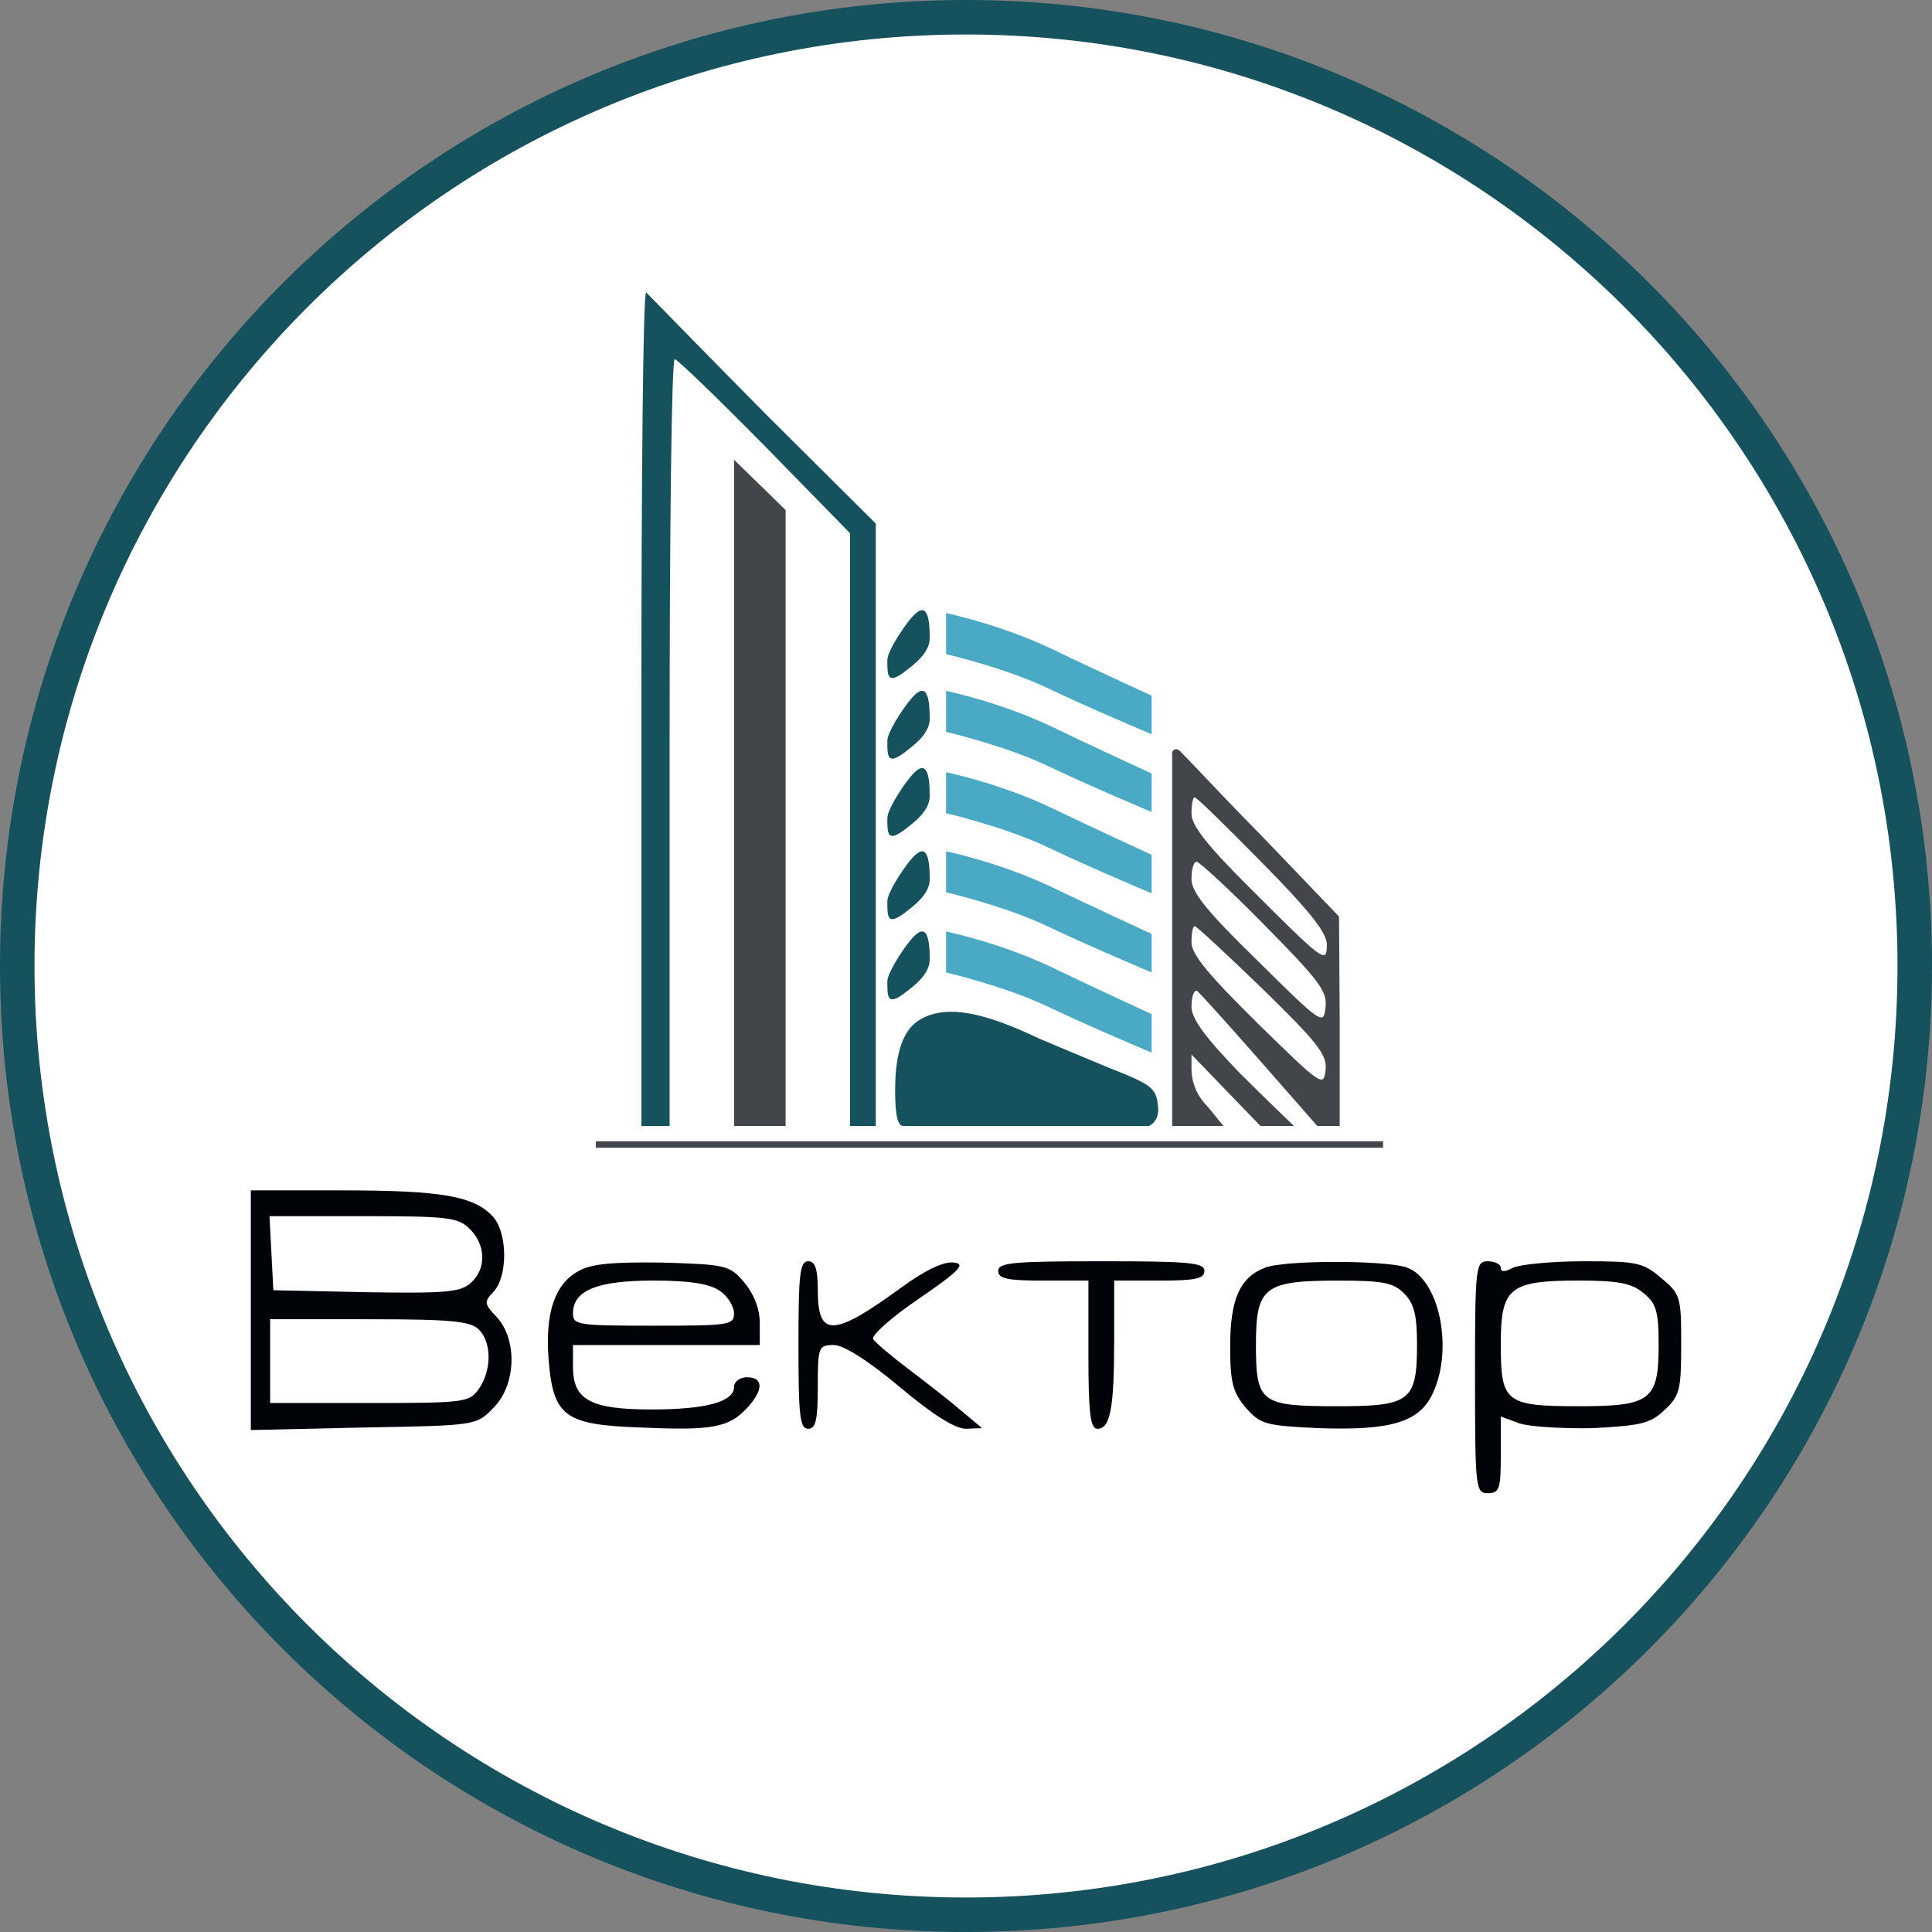 <svg width="56" height="56" viewBox="0 0 56 56" fill="none" xmlns="http://www.w3.org/2000/svg">
<rect x="0" y="0" width="56" height="56" fill="#808080" stroke="none"/>
<g clip-path="url(#clip0_1047_1214)">
<path d="M28 0.5C43.188 0.5 55.5 12.812 55.5 28C55.5 43.188 43.188 55.5 28 55.5C12.812 55.5 0.5 43.188 0.5 28C0.5 12.812 12.812 0.5 28 0.5Z" fill="white" stroke="#16525D"/>
<path d="M18.591 20.63C18.591 26.668 18.591 32.637 18.591 32.637H19.409C19.409 32.637 19.409 31.273 19.409 21.524C19.409 15.418 19.465 10.412 19.558 10.412C19.633 10.412 20.81 11.552 22.173 12.934L24.638 15.455V24.046C24.638 29.52 24.638 32.637 24.638 32.637H25.385C25.385 32.637 25.385 32.506 25.385 23.896V15.175L22.248 12.056C20.529 10.319 18.805 8.55 18.731 8.476C18.637 8.42 18.591 14.037 18.591 20.63Z" fill="#16525D"/>
<path d="M21.277 22.981V32.637H22.024H22.771V23.71V14.783L22.024 14.054L21.277 13.326V22.981Z" fill="#42454A"/>
<path d="M26.354 17.984C26.13 18.264 25.72 18.892 25.72 19.135C25.72 19.583 25.719 19.833 26.186 19.497C26.503 19.254 26.93 18.944 26.949 18.514C26.949 17.786 26.839 17.368 26.354 17.984Z" fill="#16525D"/>
<path d="M26.354 20.322C26.13 20.602 25.72 21.23 25.72 21.473C25.72 21.921 25.719 22.171 26.186 21.835C26.503 21.592 26.93 21.282 26.949 20.852C26.949 20.124 26.839 19.706 26.354 20.322Z" fill="#16525D"/>
<path d="M26.354 22.562C26.13 22.842 25.72 23.47 25.72 23.713C25.72 24.161 25.719 24.411 26.186 24.075C26.503 23.832 26.93 23.522 26.949 23.092C26.949 22.364 26.839 21.946 26.354 22.562Z" fill="#16525D"/>
<path d="M26.354 24.974C26.13 25.254 25.72 25.882 25.72 26.125C25.72 26.573 25.719 26.823 26.186 26.487C26.503 26.244 26.93 25.934 26.949 25.505C26.949 24.776 26.839 24.358 26.354 24.974Z" fill="#16525D"/>
<path d="M26.354 27.298C26.13 27.579 25.72 28.207 25.72 28.449C25.72 28.898 25.719 29.148 26.186 28.811C26.503 28.569 26.93 28.258 26.949 27.829C26.949 27.1 26.839 26.682 26.354 27.298Z" fill="#16525D"/>
<path d="M33.976 21.799C33.976 21.799 33.976 24.569 33.976 27.407V32.637L35.462 32.637L35.022 32.095C34.686 31.759 34.536 31.385 34.536 30.956V30.566L36.535 32.637H37.506C37.506 32.637 36.722 31.89 35.937 31.105C34.947 30.078 34.536 29.536 34.536 29.181C34.536 28.92 34.593 28.715 34.686 28.715C34.761 28.715 38.181 32.637 38.181 32.637L38.832 32.637C38.832 32.637 38.832 31.273 38.832 29.592L38.813 26.567L36.61 24.27C35.377 23.018 35.043 22.635 34.233 21.799C34.051 21.611 33.976 21.799 33.976 21.799ZM36.591 25.017C37.936 26.38 38.459 27.034 38.459 27.37C38.459 27.949 38.403 27.912 36.18 25.689C34.985 24.494 34.536 23.933 34.536 23.579C34.536 23.317 34.574 23.112 34.63 23.112C34.686 23.112 35.564 23.971 36.591 25.017ZM36.647 26.81C38.234 28.416 38.477 28.733 38.421 29.2C38.365 29.723 38.309 29.686 36.46 27.855C34.966 26.399 34.536 25.857 34.536 25.484C34.536 25.203 34.593 24.979 34.686 24.979C34.761 24.979 35.657 25.801 36.647 26.81ZM36.61 28.677C38.216 30.246 38.477 30.582 38.421 31.03C38.365 31.516 38.29 31.46 36.46 29.667C35.041 28.266 34.536 27.669 34.536 27.314C34.536 27.052 34.574 26.847 34.63 26.847C34.686 26.847 35.564 27.669 36.61 28.677Z" fill="#42454A"/>
<path d="M26.767 29.499C26.207 29.761 25.946 30.433 25.946 31.61C25.946 32.338 26.02 32.637 26.188 32.637C26.356 32.637 33.296 32.637 33.296 32.637C33.296 32.637 33.621 32.525 33.565 32.058C33.509 31.535 33.397 31.442 32.109 30.937C31.343 30.62 30.465 30.246 30.148 30.116C28.504 29.331 27.496 29.144 26.767 29.499Z" fill="#16525D"/>
<path d="M7.27 37.977V41.451L10.538 41.377C13.788 41.32 13.806 41.32 14.292 40.816C14.964 40.163 15.002 38.837 14.404 38.183C14.03 37.791 14.03 37.735 14.292 37.455C14.721 37.025 14.721 35.755 14.292 35.269C13.75 34.672 12.816 34.504 9.94 34.504H7.27V37.977ZM13.62 35.624C14.086 36.091 14.105 36.782 13.638 37.193C13.339 37.455 12.91 37.492 10.613 37.455L7.923 37.398L7.867 36.315L7.811 35.251H10.538C13.003 35.251 13.283 35.288 13.62 35.624ZM13.881 38.538C14.255 38.911 14.255 39.714 13.881 40.256C13.601 40.648 13.489 40.667 10.706 40.667H7.83V39.453V38.239H10.706C13.078 38.239 13.638 38.295 13.881 38.538Z" fill="#000408"/>
<path d="M16.776 36.838C16.085 37.212 15.804 38.034 15.898 39.36C16.029 41.059 16.346 41.302 18.587 41.377C20.642 41.47 21.127 41.377 21.65 40.816C22.136 40.293 22.136 39.92 21.65 39.92C21.445 39.92 21.276 40.051 21.276 40.2C21.276 40.63 20.473 40.854 18.886 40.854C17.112 40.854 16.608 40.574 16.608 39.621V38.986H19.316H22.023V38.351C22.023 37.94 21.855 37.511 21.575 37.175C21.146 36.67 21.052 36.652 19.185 36.596C17.765 36.577 17.13 36.633 16.776 36.838ZM20.866 37.417C21.09 37.567 21.276 37.866 21.276 38.071C21.276 38.407 21.127 38.426 18.942 38.426C16.757 38.426 16.608 38.407 16.608 38.071C16.608 37.399 17.317 37.118 18.942 37.118C20.006 37.118 20.567 37.212 20.866 37.417Z" fill="#000408"/>
<path d="M23.144 38.986C23.144 41.022 23.181 41.414 23.424 41.414C23.648 41.414 23.704 41.153 23.704 40.2C23.704 39.042 23.723 38.986 24.171 38.986C24.451 38.986 25.161 39.434 26.076 40.2C27.029 41.003 27.682 41.414 28 41.414L28.467 41.395L27.907 40.928C27.608 40.667 26.917 40.125 26.375 39.715C25.852 39.322 25.367 38.911 25.311 38.818C25.236 38.725 25.834 38.183 26.637 37.642C27.832 36.82 28 36.633 27.645 36.596C27.365 36.558 26.842 36.801 26.17 37.287C24.153 38.762 23.704 38.781 23.704 37.399C23.704 36.782 23.63 36.558 23.424 36.558C23.181 36.558 23.144 36.95 23.144 38.986Z" fill="#000408"/>
<path d="M28.934 36.838C28.934 37.063 29.195 37.119 30.241 37.119H31.548V39.266C31.548 40.966 31.604 41.414 31.81 41.414C32.183 41.414 32.295 40.816 32.295 38.837V37.119H33.603C34.648 37.119 34.91 37.063 34.91 36.838C34.91 36.596 34.462 36.558 31.922 36.558C29.382 36.558 28.934 36.596 28.934 36.838Z" fill="#000408"/>
<path d="M36.666 36.745C35.937 37.025 35.657 37.66 35.657 39.024C35.657 40.069 35.732 40.35 36.105 40.798C36.535 41.283 36.666 41.321 38.197 41.395C40.307 41.47 41.129 41.227 41.521 40.406C42.138 39.117 41.727 37.1 40.793 36.745C40.195 36.521 37.207 36.521 36.666 36.745ZM40.7 37.492C40.98 37.772 41.073 38.108 41.073 38.949C41.073 40.611 40.886 40.76 38.776 40.76C36.535 40.76 36.404 40.667 36.404 38.968C36.404 37.305 36.647 37.119 38.776 37.119C40.083 37.119 40.382 37.175 40.7 37.492Z" fill="#000408"/>
<path d="M42.754 39.92C42.754 43.151 42.773 43.281 43.127 43.281C43.464 43.281 43.501 43.151 43.501 42.179V41.059L44.061 41.264C44.379 41.358 45.331 41.414 46.19 41.395C47.554 41.32 47.834 41.264 48.245 40.872C48.693 40.461 48.73 40.274 48.73 38.967C48.73 37.585 48.712 37.51 48.151 37.044C47.628 36.595 47.442 36.558 45.91 36.558C44.976 36.558 44.061 36.651 43.856 36.745C43.613 36.875 43.501 36.875 43.501 36.745C43.501 36.651 43.333 36.558 43.127 36.558C42.773 36.558 42.754 36.689 42.754 39.92ZM47.628 37.473C48.002 37.772 48.077 37.996 48.077 38.967C48.077 40.592 47.852 40.76 45.761 40.76C43.632 40.76 43.501 40.648 43.501 38.967C43.501 37.324 43.744 37.118 45.761 37.118C46.9 37.118 47.292 37.193 47.628 37.473Z" fill="#000408"/>
<path d="M27.422 18.96V17.771C27.422 17.771 29.006 18.096 30.537 18.834C31.612 19.352 33.381 20.166 33.381 20.166V21.283C33.381 21.283 31.533 20.504 30.375 19.95C29.132 19.356 27.422 18.96 27.422 18.96Z" fill="#4AAAC6"/>
<path d="M27.422 21.214V20.025C27.422 20.025 29.006 20.35 30.537 21.088C31.612 21.606 33.381 22.42 33.381 22.42V23.537C33.381 23.537 31.533 22.758 30.375 22.204C29.132 21.61 27.422 21.214 27.422 21.214Z" fill="#4AAAC6"/>
<path d="M27.422 23.571V22.383C27.422 22.383 29.006 22.707 30.537 23.445C31.612 23.964 33.381 24.777 33.381 24.777V25.894C33.381 25.894 31.533 25.116 30.375 24.561C29.132 23.967 27.422 23.571 27.422 23.571Z" fill="#4AAAC6"/>
<path d="M27.422 25.864V24.676C27.422 24.676 29.006 25 30.537 25.738C31.612 26.256 33.381 27.07 33.381 27.07V28.187C33.381 28.187 31.533 27.409 30.375 26.855C29.132 26.26 27.422 25.864 27.422 25.864Z" fill="#4AAAC6"/>
<path d="M27.422 28.188V27C27.422 27 29.006 27.324 30.537 28.062C31.612 28.581 33.381 29.395 33.381 29.395V30.511C33.381 30.511 31.533 29.733 30.375 29.179C29.132 28.585 27.422 28.188 27.422 28.188Z" fill="#4AAAC6"/>
<path d="M17.269 33.174H40.089" stroke="#42454A" stroke-width="0.187"/>
</g>
<defs>
<clipPath id="clip0_1047_1214">
<rect width="56" height="56" fill="white"/>
</clipPath>
</defs>
</svg>
